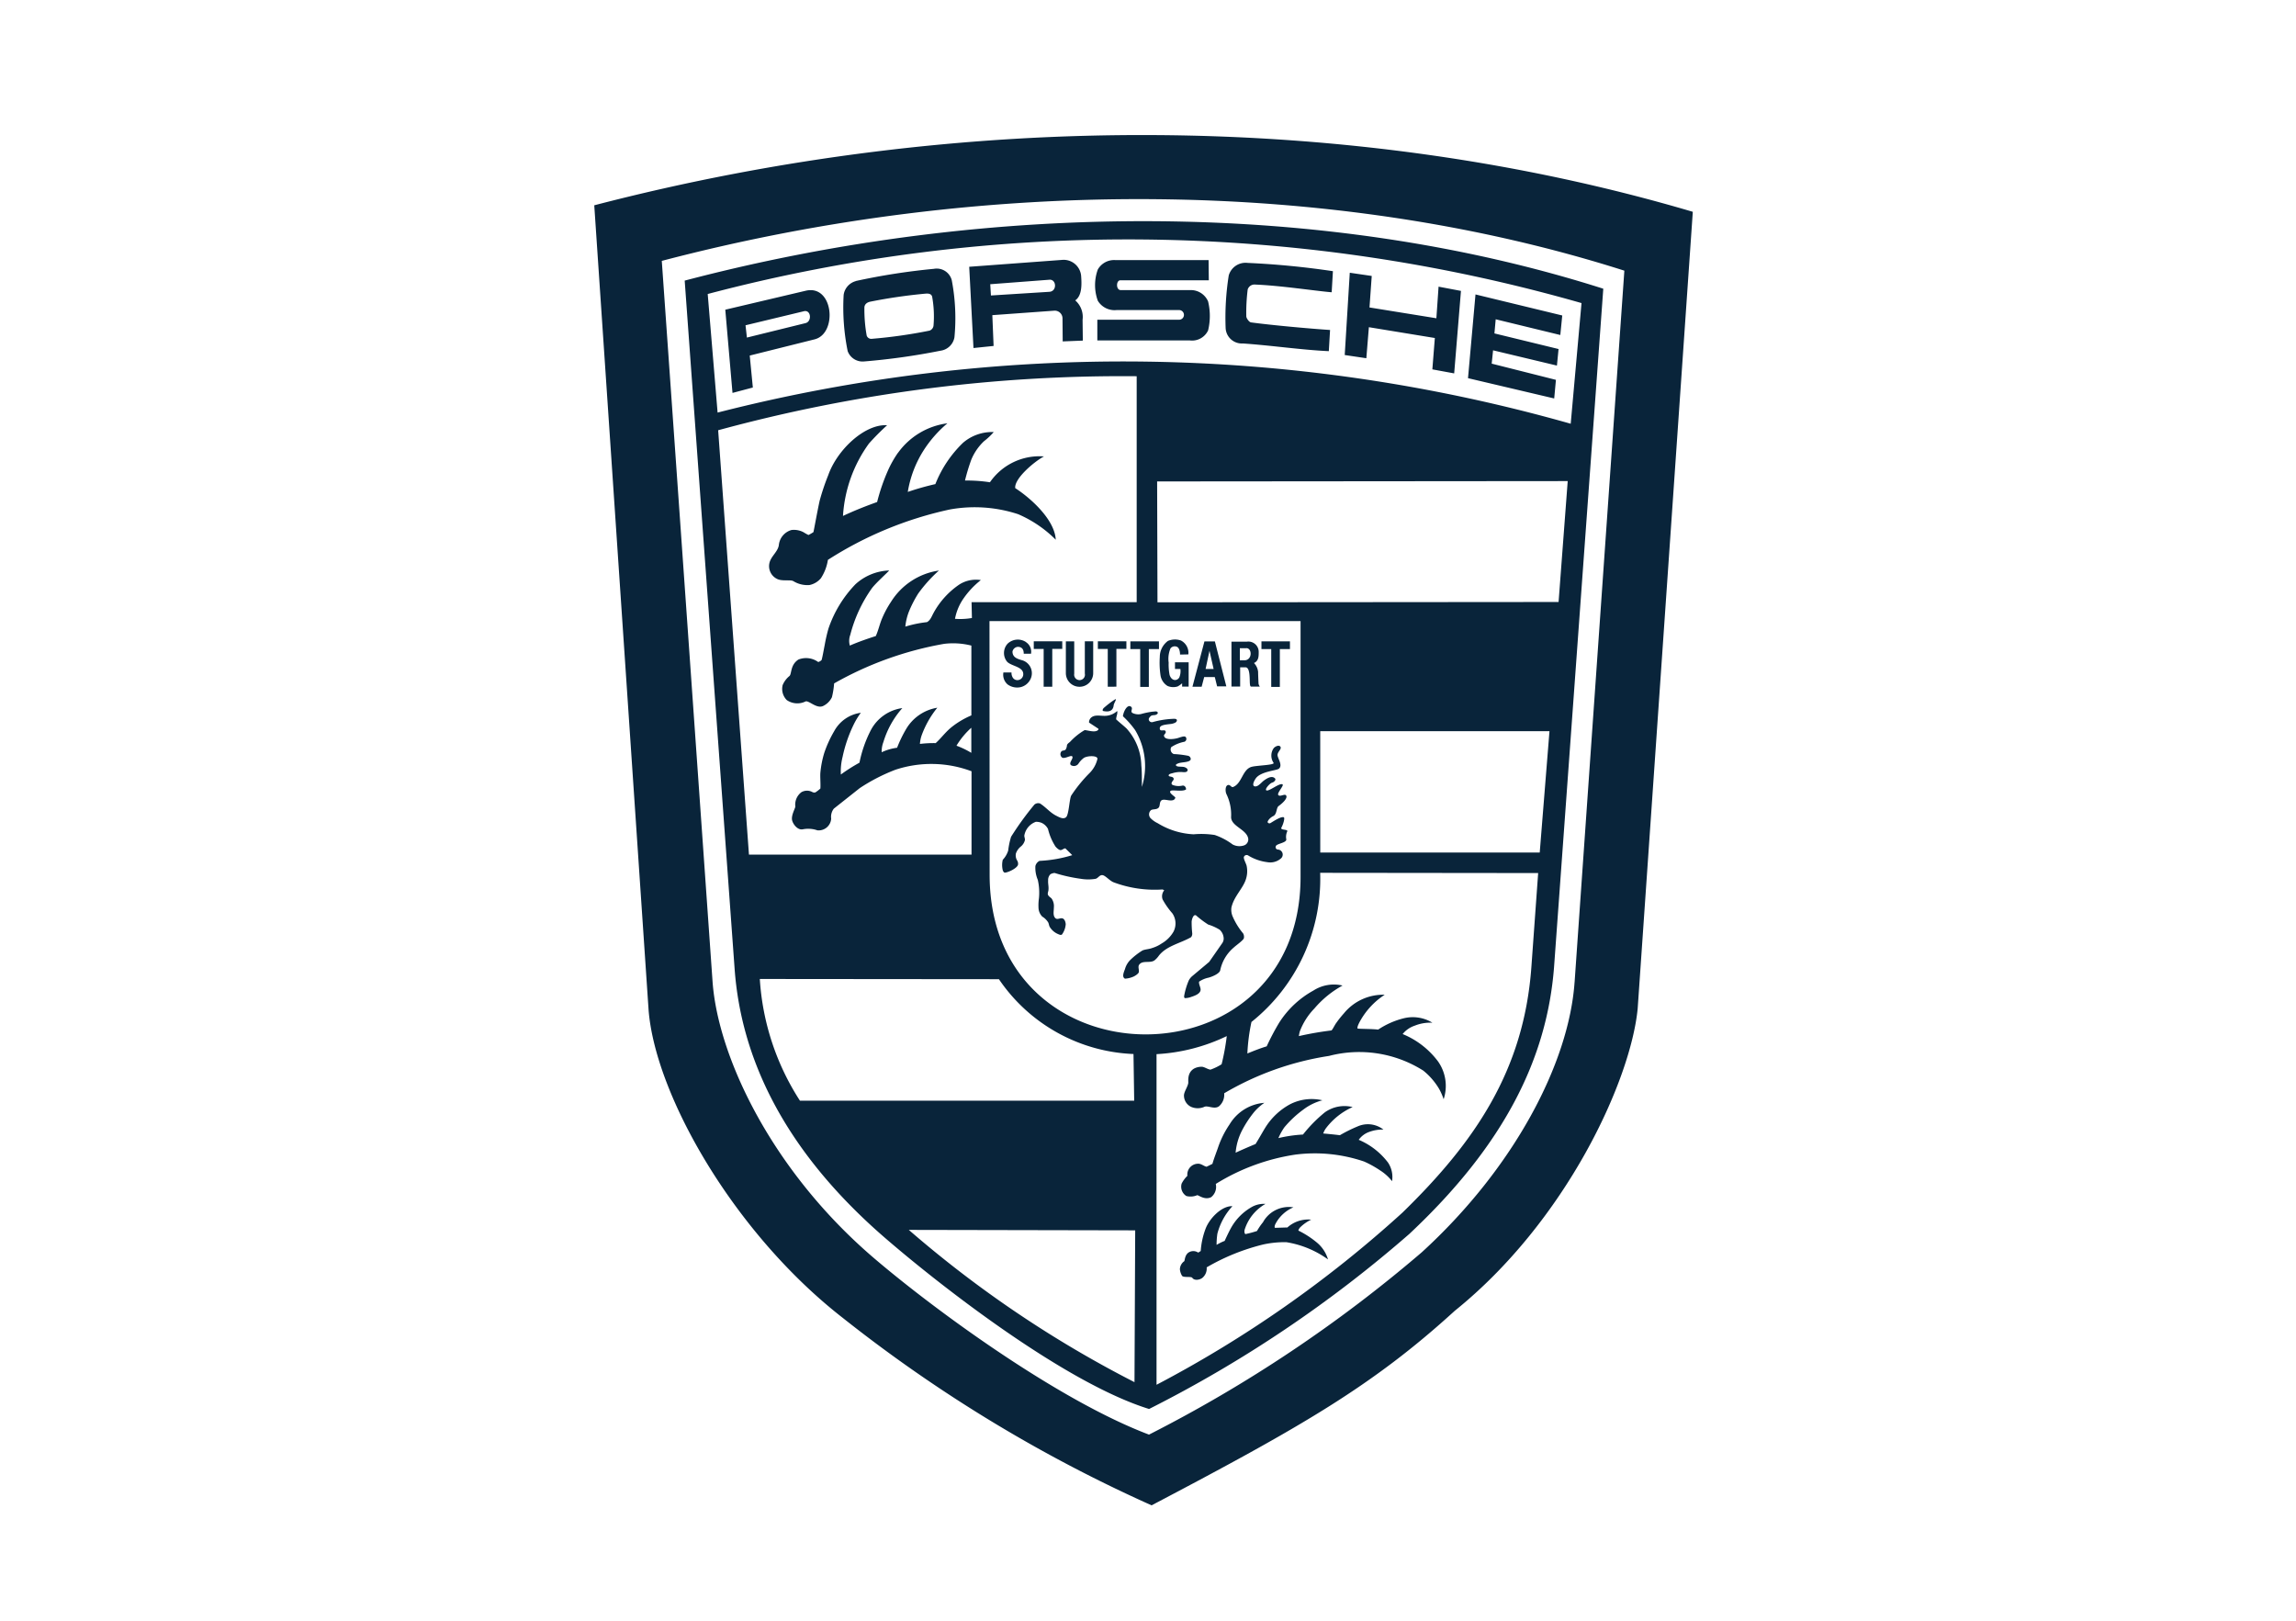 <svg xmlns="http://www.w3.org/2000/svg" xmlns:xlink="http://www.w3.org/1999/xlink" width="85" height="60" viewBox="0 0 85 60"><defs><clipPath id="b"><rect width="85" height="60"/></clipPath></defs><g id="a" clip-path="url(#b)"><path d="M31.855,43.528c-3.054,2.786-5.683,4.288-11.222,7.2A53.709,53.709,0,0,1,9.193,43.783C5.16,40.639,2.263,35.534,2.012,32.4L0,2.6C13.63-.946,28.128-.865,40.669,2.841l-2.041,29.5C38.368,35.011,35.981,40.206,31.855,43.528Zm4.438-12.166L38.135,5.02C27.341,1.578,14.413,1.527,2.5,4.658l1.88,26.687c.2,2.773,2.191,7.015,6.015,10.265,2.3,1.957,6.811,5.241,10.142,6.5A51.068,51.068,0,0,0,30.63,41.365C34.059,38.237,36.084,34.349,36.292,31.362Zm-6.105,9.307a46.408,46.408,0,0,1-9.648,6.492c-3.063-.949-7.589-4.446-9.767-6.326-3.8-3.284-5.343-6.721-5.577-9.972L3.348,5.388c11.342-2.982,23.721-2.982,34.007.3L35.531,30.82C35.267,34.164,33.714,37.359,30.187,40.669ZM4.2,5.884l.366,4.39a60.6,60.6,0,0,1,31.583.413l.4-4.467A60.96,60.96,0,0,0,4.2,5.884ZM31.119,7.513l-2.442-.4-.094,1.149-.8-.119.187-3.046.813.119L28.7,6.382l2.476.4.081-1.17.829.157-.251,3.054-.808-.149ZM19.335,6.479a.725.725,0,0,1-.693-.345,1.692,1.692,0,0,1,0-1.157.693.693,0,0,1,.638-.349l3.463,0,.008.749-3.275,0c-.162,0-.166.362.013.362H22.07a.694.694,0,0,1,.655.421,2.277,2.277,0,0,1,0,1.072.656.656,0,0,1-.685.37H18.624l0-.766h3.041a.179.179,0,0,0,0-.357Zm-2,.3a.286.286,0,0,0-.09-.2.287.287,0,0,0-.208-.078l-2.3.166.047,1.14-.745.077-.158-3.008L17.3,4.623a.652.652,0,0,1,.723.574c.026.328.038.749-.217.923a.814.814,0,0,1,.272.719l.009.77-.745.03Zm-.488-.976c.294-.017.268-.472,0-.447l-2.187.166.025.417Zm-7.164-.4a24.44,24.44,0,0,1,2.893-.451.575.575,0,0,1,.659.421,7.481,7.481,0,0,1,.1,2.11.605.605,0,0,1-.515.5,24.652,24.652,0,0,1-2.855.4A.588.588,0,0,1,9.382,8a8.1,8.1,0,0,1-.149-2.085A.616.616,0,0,1,9.68,5.408ZM12.412,7.24a.223.223,0,0,0,.149-.2,4.076,4.076,0,0,0-.051-1.051c-.017-.081-.085-.132-.238-.119a19.537,19.537,0,0,0-2.063.3c-.145.034-.2.119-.208.2a5.471,5.471,0,0,0,.085,1.055.178.178,0,0,0,.179.119A18.321,18.321,0,0,0,12.412,7.24ZM24.476,5.535a.266.266,0,0,0-.285.179,6.907,6.907,0,0,0-.052,1c0,.055.094.208.174.221.732.1,2.153.23,2.927.281L27.194,8c-1.017-.047-2.081-.208-3.182-.285a.6.6,0,0,1-.638-.57,10.04,10.04,0,0,1,.115-1.948.647.647,0,0,1,.7-.464,30.525,30.525,0,0,1,3.157.306L27.3,5.82C26.65,5.765,25.425,5.573,24.476,5.535ZM7.829,5.763c1.029-.242,1.187,1.587.327,1.8l-2.4.6.115,1.183-.753.2L4.851,6.465Zm-.012,1.2c.247-.055.213-.5-.051-.442L5.6,7.042l.051.455ZM33.275,7.969l-.051.493,2.378.6-.064.689L32.347,9l.277-3.1,3.212.779-.072.723L33.372,6.82l-.047.523,2.374.578-.06.613ZM10.262,16.8a5.193,5.193,0,0,0-.783,1.7.636.636,0,0,0-.017.4c.315-.14.723-.277.961-.353.094-.208.145-.447.226-.638a3.7,3.7,0,0,1,.34-.634,2.514,2.514,0,0,1,1.77-1.153,5.3,5.3,0,0,0-.766.851,4.293,4.293,0,0,0-.349.681,2.121,2.121,0,0,0-.128.544,4.225,4.225,0,0,1,.8-.166c.132-.072.174-.213.247-.345a3.022,3.022,0,0,1,.949-1.046,1.145,1.145,0,0,1,.8-.166,3.122,3.122,0,0,0-.642.681,1.94,1.94,0,0,0-.315.753,2.546,2.546,0,0,0,.626-.03l-.013-.587,6.113,0,0-8.364a56.9,56.9,0,0,0-15.494,2l1.14,15.711h8.24V23.552a4.234,4.234,0,0,0-2.82-.055,6.777,6.777,0,0,0-1.319.68l-.957.758a.491.491,0,0,0-.1.37.464.464,0,0,1-.51.434,1.033,1.033,0,0,0-.54-.038c-.2.042-.378-.209-.4-.353-.026-.179.115-.412.123-.489a.575.575,0,0,1,.225-.532.415.415,0,0,1,.4-.008.157.157,0,0,0,.115.017,1.284,1.284,0,0,0,.187-.144c.013-.17-.013-.438,0-.587a3.643,3.643,0,0,1,.145-.736,4.276,4.276,0,0,1,.366-.8,1.317,1.317,0,0,1,.987-.681,2.736,2.736,0,0,0-.264.434,5.146,5.146,0,0,0-.412,1.2,2.2,2.2,0,0,0-.064.651,6.409,6.409,0,0,1,.689-.438,4.588,4.588,0,0,1,.425-1.212,1.556,1.556,0,0,1,1.162-.809,3.348,3.348,0,0,0-.7,1.255.967.967,0,0,0-.064.379,1.921,1.921,0,0,1,.57-.166,4.635,4.635,0,0,1,.328-.681A1.647,1.647,0,0,1,12.7,21.2a3.538,3.538,0,0,0-.579,1.021,1.144,1.144,0,0,0-.064.319,4.315,4.315,0,0,1,.583-.03c.213-.191.366-.421.621-.617a3.129,3.129,0,0,1,.7-.409V18.9a2.742,2.742,0,0,0-1.013-.064A12.659,12.659,0,0,0,8.88,20.3a3.1,3.1,0,0,1-.081.51.691.691,0,0,1-.331.328c-.242.107-.523-.217-.647-.17a.688.688,0,0,1-.694-.051.586.586,0,0,1-.153-.553.859.859,0,0,1,.255-.34c.085-.085.026-.413.331-.608a.768.768,0,0,1,.732.093.324.324,0,0,0,.123-.072c.03-.09.077-.362.119-.575a6.017,6.017,0,0,1,.136-.591,4.4,4.4,0,0,1,1-1.642,1.953,1.953,0,0,1,1.246-.51C10.883,16.175,10.4,16.6,10.262,16.8Zm.983-5.036a2.675,2.675,0,0,1,1.829-1.093,4.426,4.426,0,0,0-.893,1.021,4.09,4.09,0,0,0-.574,1.519,10.01,10.01,0,0,1,1.021-.289,4.335,4.335,0,0,1,1.021-1.527,1.648,1.648,0,0,1,1.14-.4,2.486,2.486,0,0,1-.362.34,1.99,1.99,0,0,0-.468.681,6.931,6.931,0,0,0-.234.774,5.51,5.51,0,0,1,.923.064,2.23,2.23,0,0,1,2-.957c-.391.212-1.106.833-1.063,1.174.587.379,1.463,1.174,1.5,1.91a4.446,4.446,0,0,0-1.391-.945,5.157,5.157,0,0,0-2.535-.174,13.707,13.707,0,0,0-4.509,1.864,1.726,1.726,0,0,1-.26.681.752.752,0,0,1-.421.251.992.992,0,0,1-.6-.145c-.115-.064-.417.017-.608-.085a.525.525,0,0,1-.281-.561c.047-.268.315-.43.353-.685a.646.646,0,0,1,.468-.561.762.762,0,0,1,.451.085,1.529,1.529,0,0,0,.179.1,1.97,1.97,0,0,0,.183-.106c.013-.043.153-.821.23-1.162a8.522,8.522,0,0,1,.319-.949c.332-.944,1.357-1.9,2.178-1.846a9.024,9.024,0,0,0-.672.677A5.092,5.092,0,0,0,9.208,14.1c.455-.213.851-.366,1.264-.515a7.257,7.257,0,0,1,.391-1.144A3.928,3.928,0,0,1,11.245,11.76Zm24.793,1.046-15.2.013.013,4.475L35.7,17.286ZM22.58,35.978a.612.612,0,0,1-.48,0,.463.463,0,0,1-.268-.4c-.012-.145.128-.319.158-.477.012-.064-.055-.378.212-.54a.588.588,0,0,1,.31-.068c.107.021.192.089.3.106a2.073,2.073,0,0,0,.413-.2,8.55,8.55,0,0,0,.191-1.042,6.853,6.853,0,0,1-2.6.668l0,12.24a43.653,43.653,0,0,0,9.108-6.377c2.685-2.616,4.493-5.267,4.769-9.087l.251-3.48-8.07-.009a6.783,6.783,0,0,1-2.544,5.522A7.021,7.021,0,0,0,24.179,34c.26-.107.5-.2.715-.264a9.129,9.129,0,0,1,.455-.864,3.5,3.5,0,0,1,1.272-1.2,1.4,1.4,0,0,1,1.081-.187,3.7,3.7,0,0,0-1.043.851,2.472,2.472,0,0,0-.54.851,1.552,1.552,0,0,0-.034.17,11.875,11.875,0,0,1,1.2-.209c.034,0,.123-.2.192-.289a3.915,3.915,0,0,1,.272-.34,1.878,1.878,0,0,1,1.514-.693,2.77,2.77,0,0,0-.936,1.021c-.039.077-.089.183-.068.23.085.017.507.009.762.039a3,3,0,0,1,.94-.417,1.391,1.391,0,0,1,1.068.162,1.55,1.55,0,0,0-.655.11.966.966,0,0,0-.447.31,3.1,3.1,0,0,1,1.31,1.013,1.573,1.573,0,0,1,.208,1.4,2.2,2.2,0,0,0-.17-.387,2.527,2.527,0,0,0-.583-.672,4.433,4.433,0,0,0-3.492-.544,10.879,10.879,0,0,0-3.88,1.383.559.559,0,0,1-.191.48C22.954,36.084,22.708,35.91,22.58,35.978Zm1.9,1.376c.127-.2.281-.48.357-.6a2.452,2.452,0,0,1,.919-.872,1.752,1.752,0,0,1,1.2-.149,2,2,0,0,0-.7.34,3.954,3.954,0,0,0-.707.66,2.144,2.144,0,0,0-.221.4,5.155,5.155,0,0,1,.91-.132,5.24,5.24,0,0,1,.813-.825,1.253,1.253,0,0,1,1.025-.192,2.531,2.531,0,0,0-1,.8.778.778,0,0,0-.089.178c.157.013.455.043.617.064a5.506,5.506,0,0,1,.659-.327.934.934,0,0,1,.953.119,1.4,1.4,0,0,0-.524.085.806.806,0,0,0-.391.293,2.658,2.658,0,0,1,1.085.843.963.963,0,0,1,.149.689,1.744,1.744,0,0,0-.443-.4A3.824,3.824,0,0,0,28.5,38a5.661,5.661,0,0,0-2.552-.255,7.772,7.772,0,0,0-2.939,1.085.488.488,0,0,1-.17.489c-.243.123-.476-.085-.519-.072a.629.629,0,0,1-.4.03.408.408,0,0,1-.175-.459,1.1,1.1,0,0,1,.213-.289.4.4,0,0,1,.378-.447c.132-.012.225.089.332.111.1-.047.166-.081.217-.107.06-.212.149-.43.209-.608a3.519,3.519,0,0,1,.425-.851,1.648,1.648,0,0,1,1.289-.8,1.981,1.981,0,0,0-.375.336,4.054,4.054,0,0,0-.451.685,2.193,2.193,0,0,0-.238.825Q24.105,37.507,24.476,37.354Zm-.082,2.3a.921.921,0,0,1,.451-.085,1.672,1.672,0,0,0-.774.965c-.009.042-.009.127.03.153a3.868,3.868,0,0,0,.43-.115,2.256,2.256,0,0,1,.221-.323,1.091,1.091,0,0,1,1.127-.553,1.346,1.346,0,0,0-.668.621c-.025.047-.042.137-.009.137.085,0,.409-.013.455-.013a1.145,1.145,0,0,1,.881-.289,1.506,1.506,0,0,0-.4.277.271.271,0,0,0-.076.127,3.4,3.4,0,0,1,.715.468,1.282,1.282,0,0,1,.383.6,3.605,3.605,0,0,0-1.544-.638,3.73,3.73,0,0,0-.855.085,7.879,7.879,0,0,0-2.093.847.448.448,0,0,1-.157.387c-.094.077-.3.115-.375,0-.042-.06-.319,0-.378-.072a.563.563,0,0,1-.081-.243.378.378,0,0,1,.162-.3c.021-.025.017-.263.2-.344a.319.319,0,0,1,.315.026c.039-.022.068-.043.094-.06a2.879,2.879,0,0,1,.174-.808c.14-.392.6-.868,1-.851a2.382,2.382,0,0,0-.558,1.021,2.789,2.789,0,0,0-.029.412,1.923,1.923,0,0,1,.3-.148c.043-.1.166-.358.23-.472A2.017,2.017,0,0,1,24.394,39.655ZM6.129,31.242a9.352,9.352,0,0,0,1.485,4.505H19.989l-.026-1.727a6.322,6.322,0,0,1-4.982-2.77Zm8.508-3.861c0,7.87,11.511,7.87,11.511.081l0-9.47-11.516,0Zm3.709-3.772a1.091,1.091,0,0,0,.281-.51c.021-.136-.361-.128-.5-.042a.821.821,0,0,0-.209.225.207.207,0,0,1-.272.043c-.081-.077.064-.209.059-.289,0-.136-.26.068-.379.013a.159.159,0,0,1-.03-.234c.03-.038.115-.021.153-.064a.345.345,0,0,0,.051-.162c.017-.064.085-.094.128-.14a2.339,2.339,0,0,1,.528-.421c.14.013.34.085.463.021.026-.013.072-.055.03-.081l-.332-.218a.233.233,0,0,1,.018-.1.235.235,0,0,1,.059-.083c.153-.136.391-.042.591-.072a.681.681,0,0,0,.374-.174c.025.1-.038.2-.038.31.128.119.26.221.383.336a2.105,2.105,0,0,1,.549,1.366c.021.217.021.438.021.8a2.589,2.589,0,0,0-.251-2.106,3.429,3.429,0,0,0-.451-.511c.017-.17.162-.459.3-.353.089.068-.042.17.051.23a.483.483,0,0,0,.315.042,2.906,2.906,0,0,1,.429-.089c.064,0,.17-.034.192.03.017.042-.03.072-.077.089s-.14,0-.187.051-.076.081-.064.136a.117.117,0,0,0,.153.077,3.34,3.34,0,0,1,.787-.119c.141,0,.11.1.043.14a.5.5,0,0,1-.166.051c-.251.029-.438.047-.409.191.021.1.179,0,.212.077s-.068.119-.059.17c.026.162.336.128.481.093.106-.025.276-.11.327-.042a.113.113,0,0,1-.051.17,1.338,1.338,0,0,0-.489.2.181.181,0,0,0,.094.255,3.648,3.648,0,0,1,.528.064.127.127,0,0,1,.1.115c0,.064-.064.085-.115.1-.1.03-.264.03-.353.068-.03.013-.089.034-.081.068.026.064.153.047.26.059.06,0,.174.051.174.115s-.06.089-.166.081a.978.978,0,0,0-.391.038c-.022.008-.149.025-.145.085s.145.025.179.1-.064.106-.072.191c0,.034.017.051.051.064a.617.617,0,0,0,.349.021c.115-.021.157.132.127.149-.148.081-.481,0-.557.043-.106.068.178.221.17.255a.131.131,0,0,1-.068.085c-.145.055-.331-.051-.438.009-.089.055-.052.2-.107.268-.068.089-.221.051-.289.1a.207.207,0,0,0,0,.311.928.928,0,0,0,.247.17,2.784,2.784,0,0,0,1.332.412,3.2,3.2,0,0,1,.783.026,2.388,2.388,0,0,1,.659.349.533.533,0,0,0,.43.034.233.233,0,0,0,.149-.255c-.064-.34-.626-.446-.634-.787a1.746,1.746,0,0,0-.17-.851c-.047-.093-.055-.31.055-.34.089-.021.119.1.191.072.328-.128.341-.647.681-.745.2-.055.872-.064.816-.149a.477.477,0,0,1,0-.536c.051-.068.191-.136.247-.068.076.089-.115.2-.1.328s.192.362.055.489c-.081.077-.689.1-.868.374-.11.166-.123.3.009.285.106-.013.2-.14.294-.213.174-.127.315-.179.413-.085.051.047-.017.136-.111.162-.076.025-.263.226-.213.277.076.081.5-.289.608-.213.055.042-.209.315-.162.387.055.089.234-.051.289.017.081.1-.14.3-.268.391-.1.064-.06.3-.2.374-.157.077-.23.212-.212.234s.055.06.115.021c.175-.11.391-.242.481-.208.051.021-.021.264-.085.378s.26.051.212.149a.48.48,0,0,0-.034.285c.025.132-.349.161-.383.251a.088.088,0,0,0,.076.132.187.187,0,0,1,.107.331.6.6,0,0,1-.5.136,1.766,1.766,0,0,1-.7-.242.109.109,0,0,0-.17.051c-.013.073.064.2.1.315a.96.96,0,0,1-.034.536c-.119.336-.438.617-.527,1.021a.63.63,0,0,0,.051.34,2.588,2.588,0,0,0,.383.617.254.254,0,0,1,.026.182c-.034.085-.3.268-.374.341a1.5,1.5,0,0,0-.5.838c-.017.115-.264.23-.43.276a.965.965,0,0,0-.353.149c-.013.093.042.175.055.268.022.162-.183.243-.34.294a.692.692,0,0,1-.234.047c-.03,0-.038-.052-.034-.077a2.576,2.576,0,0,1,.174-.583.561.561,0,0,1,.145-.171l.608-.51.477-.685a.308.308,0,0,0,.06-.166.458.458,0,0,0-.149-.34,1.811,1.811,0,0,0-.425-.192,3.7,3.7,0,0,1-.451-.34c-.093-.047-.148.123-.161.221a3.847,3.847,0,0,0,.021.438.207.207,0,0,1-.042.149c-.4.23-.9.315-1.191.681a.822.822,0,0,1-.166.179c-.166.115-.442-.017-.566.161-.055.081.009.188-.013.277-.013.051-.111.119-.187.157a.945.945,0,0,1-.323.081c-.123-.06-.047-.234,0-.358a.763.763,0,0,1,.2-.34,2.656,2.656,0,0,1,.442-.344c.1-.047.246-.047.366-.094a1.3,1.3,0,0,0,.353-.17,1.182,1.182,0,0,0,.434-.434.662.662,0,0,0-.043-.68,2.82,2.82,0,0,1-.361-.515.348.348,0,0,1,.06-.336s-.056-.039-.085-.03a4.333,4.333,0,0,1-1.791-.268c-.149-.06-.3-.251-.409-.264s-.157.11-.255.136a1.658,1.658,0,0,1-.545,0,5.921,5.921,0,0,1-.974-.217.394.394,0,0,0-.153.047.3.3,0,0,0-.085.234c-.009.115.025.221.012.34,0,.06-.038.123-.021.179s.085.1.132.14a.494.494,0,0,1,.089.34c0,.132-.047.307.064.4.068.055.162-.017.247,0s.123.132.128.221a.747.747,0,0,1-.136.374c-.038.038-.1.008-.149-.013a.659.659,0,0,1-.306-.264c-.03-.051-.03-.115-.06-.17a.652.652,0,0,0-.217-.212.488.488,0,0,1-.14-.34,1.836,1.836,0,0,1,.017-.341,2.146,2.146,0,0,0-.043-.68,1.138,1.138,0,0,1-.089-.51.291.291,0,0,1,.153-.192,4.866,4.866,0,0,0,1.212-.212l-.255-.251c-.064,0-.115.064-.179.064s-.162-.1-.187-.132a2.1,2.1,0,0,1-.277-.651.513.513,0,0,0-.226-.221.519.519,0,0,0-.225-.043.659.659,0,0,0-.426.511c0,.06.03.11.021.17a.443.443,0,0,1-.162.243.582.582,0,0,0-.17.247.362.362,0,0,0,.042.255.222.222,0,0,1,.034.17c-.051.14-.387.285-.485.285-.034,0-.064-.047-.077-.085a.812.812,0,0,1,0-.391.886.886,0,0,0,.2-.34,2.878,2.878,0,0,1,.107-.511,11.085,11.085,0,0,1,.863-1.191.215.215,0,0,1,.209-.042c.23.149.366.332.587.447.119.06.268.149.374.064s.123-.655.191-.8A5.322,5.322,0,0,1,18.346,23.609Zm4.234-3.544-.094.357h-.34l.443-1.676h.387L23.4,20.41h-.341l-.085-.344Zm.349-.3-.153-.672-.144.672Zm-1.243-.533c0-.111-.03-.255-.119-.289a.2.2,0,0,0-.234.06,1,1,0,0,0-.068.527,2.072,2.072,0,0,0,.034.455c.072.225.264.238.357.1a.6.6,0,0,0,.043-.319h-.2v-.247h.506v.9h-.242v-.123a1,1,0,0,1-.162.115.537.537,0,0,1-.378-.017A.56.56,0,0,1,20.963,20a3.236,3.236,0,0,1-.026-.681.736.736,0,0,1,.3-.591.666.666,0,0,1,.48-.017.513.513,0,0,1,.277.515Zm-5.7-.457a.418.418,0,0,1,.183.426H15.9c0-.17-.072-.251-.217-.255a.219.219,0,0,0-.2.175c0,.225.2.272.332.315a.5.5,0,0,1,.319.736.545.545,0,0,1-.34.264.6.6,0,0,1-.494-.1.475.475,0,0,1-.153-.442h.3a.327.327,0,0,0,.047.191.2.2,0,0,0,.153.093.219.219,0,0,0,.174-.066.22.22,0,0,0,.06-.176c-.017-.26-.451-.277-.6-.442a.511.511,0,0,1,.021-.664A.548.548,0,0,1,15.987,18.772Zm8.59,1.11c0,.064.009.289.017.434a.333.333,0,0,0,.047.1h-.319c-.043,0-.047-.077-.051-.14-.009-.17.008-.574-.158-.574h-.2v.71H23.59V18.754h.574a.382.382,0,0,1,.434.391c0,.149,0,.323-.175.4A.551.551,0,0,1,24.577,19.881Zm-.437-.888H23.9v.447h.174C24.365,19.441,24.361,18.994,24.14,18.994Zm-7.183,1.427h-.319v-1.4h-.366V18.74h1.055v.281h-.37Zm2.054,0v-1.4h-.366V18.74H19.7v.281H19.33v1.4Zm.837-1.68h1.059v.285h-.375v1.4h-.319v-1.4h-.366Zm5.534.285v1.4h-.319v-1.4H24.7v-.285h1.055v.285Zm-7.22.913v-1.2h.31v1.166a.506.506,0,1,1-1.012.021V18.743h.31v1.2A.2.2,0,1,0,18.162,19.938Zm.716,1.255a3.362,3.362,0,0,1,.378-.289c.136-.089-.017.115-.025.2-.025.23-.2.255-.391.213C18.806,21.309,18.819,21.245,18.878,21.194Zm8,5.363,8.125,0,.361-4.492-8.487,0ZM20.026,40.548l-8.381-.017A41.645,41.645,0,0,0,20,46.168ZM13.959,21.942a2.884,2.884,0,0,0-.549.664,3.231,3.231,0,0,1,.549.264Z" transform="translate(22 5)" fill="#09243a" fill-rule="evenodd"/></g></svg>